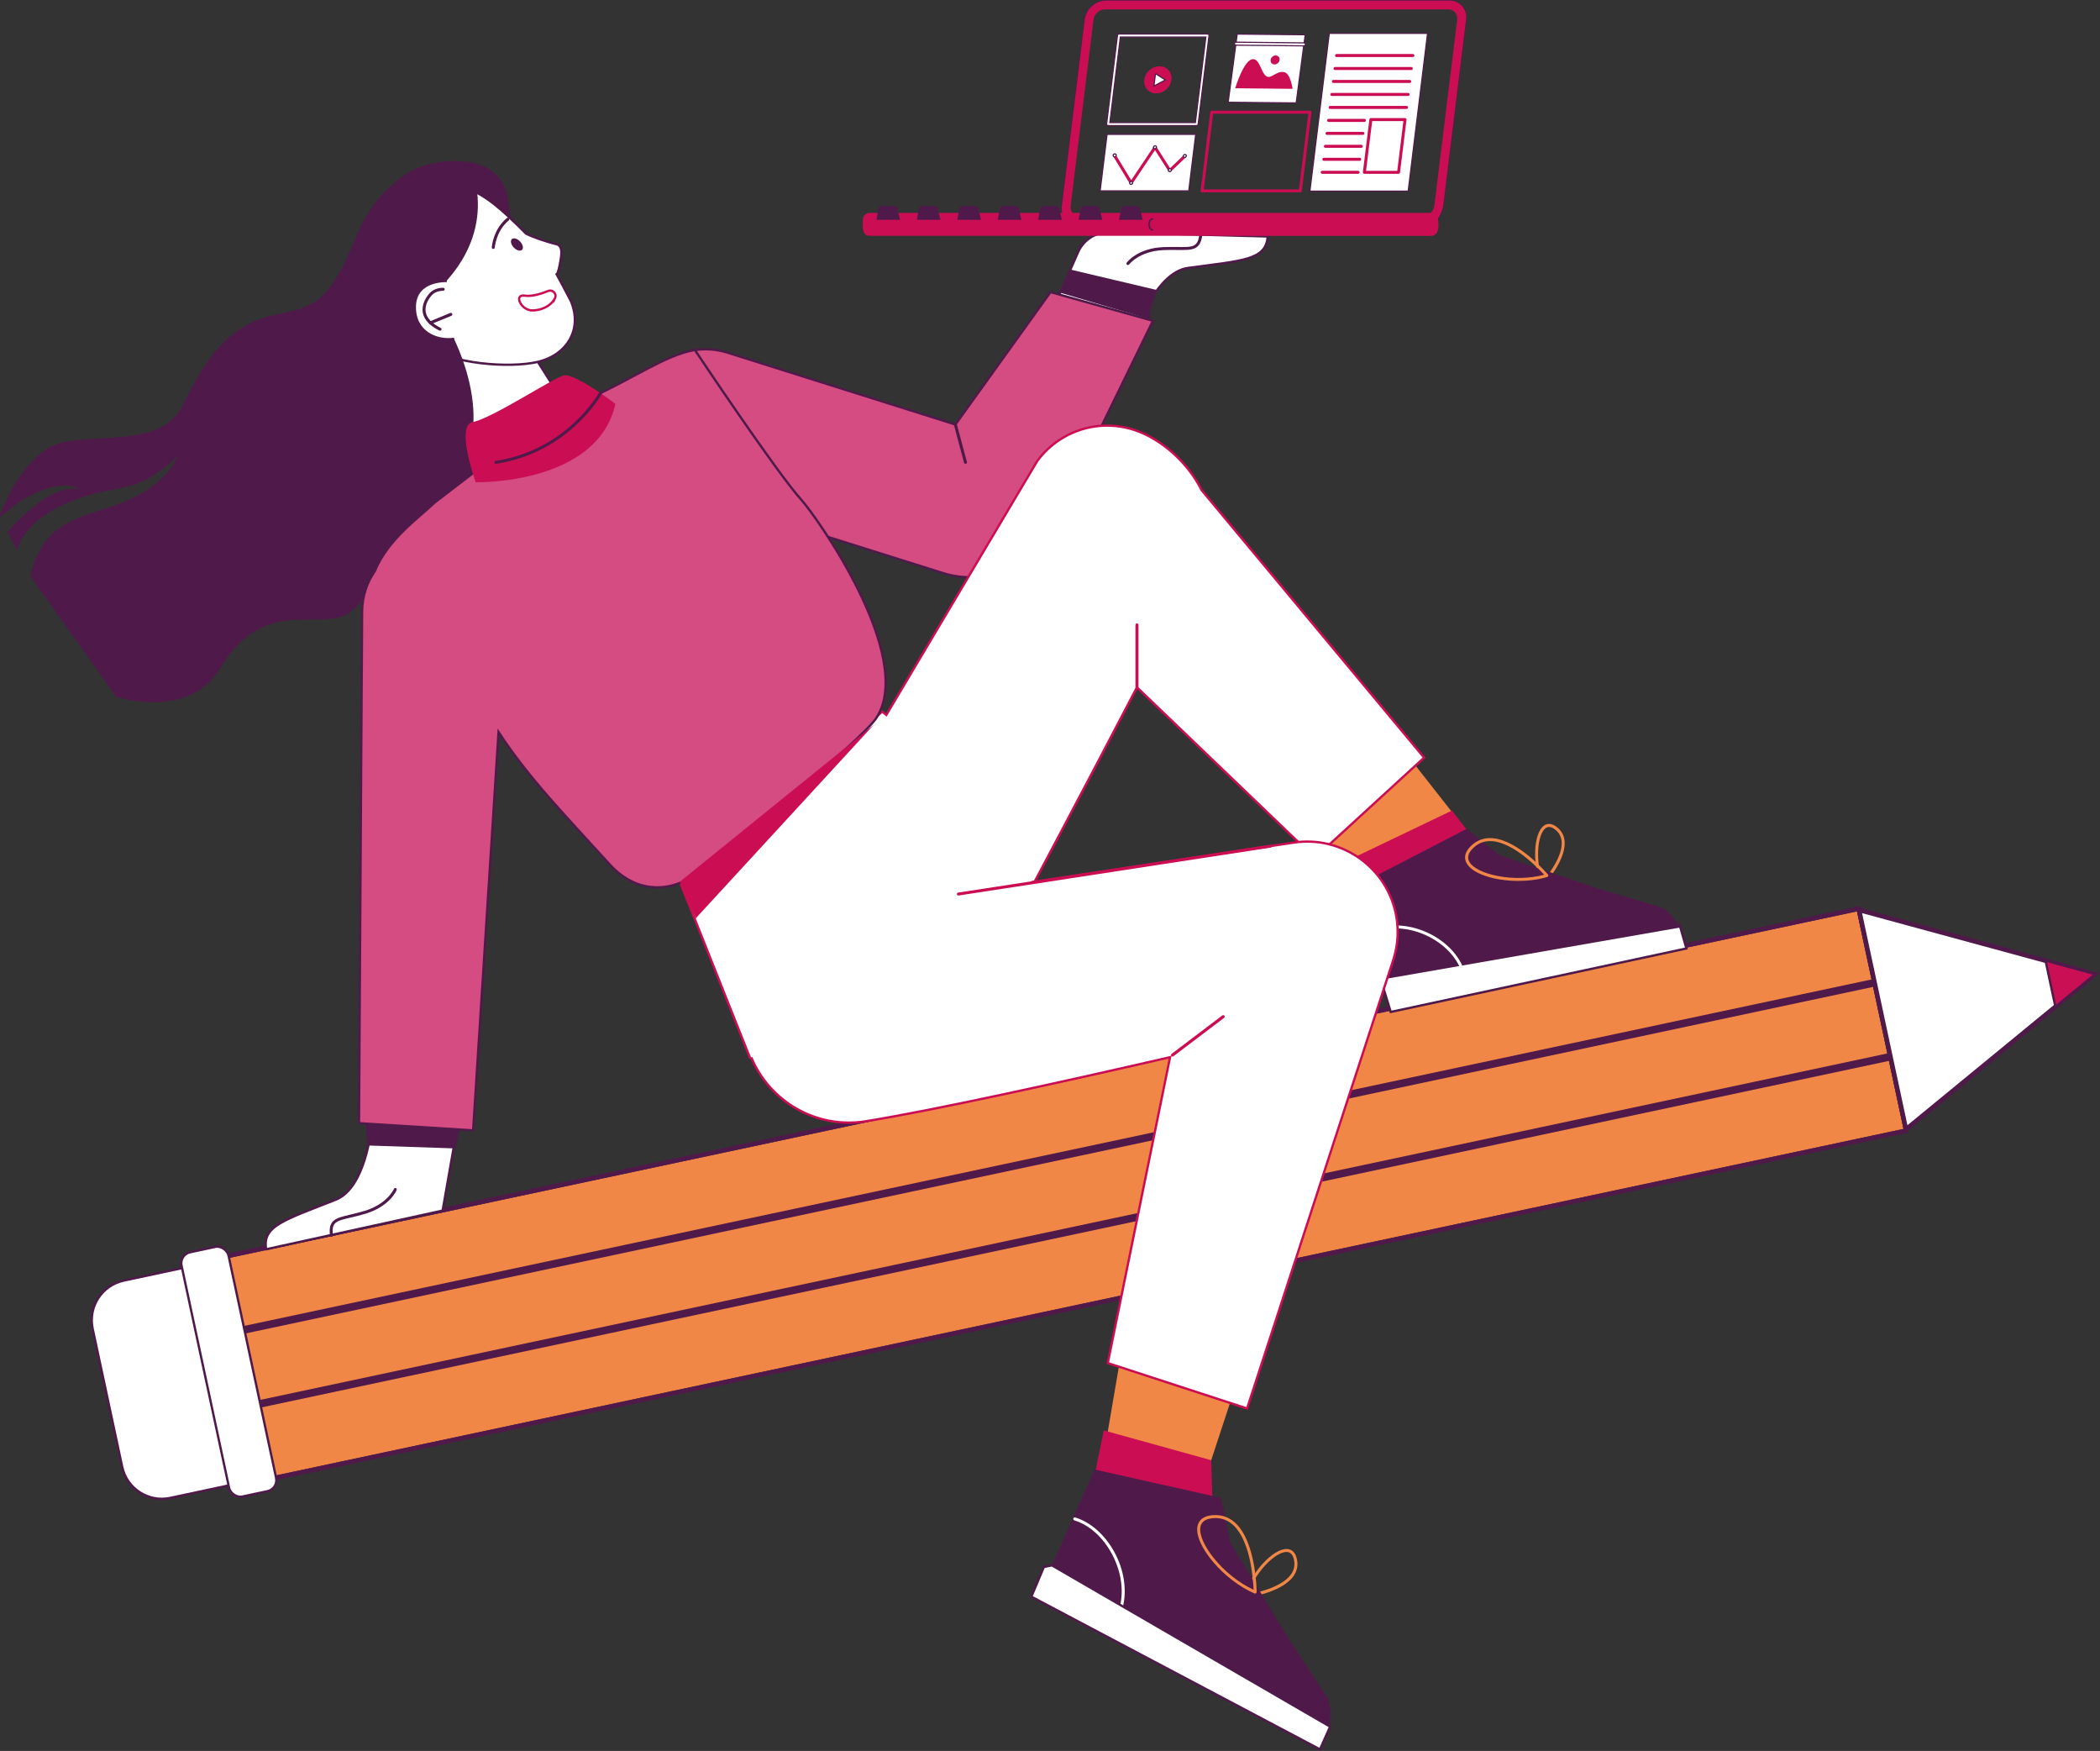 <?xml version="1.0" encoding="UTF-8"?><svg id="Camada_2" xmlns="http://www.w3.org/2000/svg" xmlns:xlink="http://www.w3.org/1999/xlink" viewBox="0 0 456.2 380.28"><rect x="0" y="0" width="456.2" height="380.28" fill="#333333" stroke="none"/><defs><style>.cls-1,.cls-2,.cls-3,.cls-4,.cls-5,.cls-6{fill:#fff;}.cls-7{fill:#d44c81;}.cls-7,.cls-8,.cls-2,.cls-9,.cls-3,.cls-4,.cls-10,.cls-5,.cls-11{stroke:#4f1a4a;}.cls-7,.cls-8,.cls-2,.cls-9,.cls-3,.cls-4,.cls-10,.cls-5,.cls-11,.cls-6{stroke-miterlimit:10;}.cls-7,.cls-8,.cls-4,.cls-6{stroke-width:.5px;}.cls-8{fill:#cb0f54;}.cls-12,.cls-11{fill:#f18746;}.cls-2,.cls-13,.cls-14{fill-rule:evenodd;}.cls-2,.cls-10,.cls-5{stroke-width:.25px;}.cls-9,.cls-10{fill:none;}.cls-13,.cls-15{fill:#cb0e53;}.cls-14,.cls-16{fill:#4f1a4a;}.cls-17{clip-path:url(#clippath);}.cls-6{stroke:#cb0e53;}</style><clipPath id="clippath"><polygon class="cls-11" points="54.85 322.03 414.11 245.57 403.79 197.34 44.53 273.81 54.85 322.03"/></clipPath></defs><g id="desenho"><g><g><path class="cls-4" d="M20.13,288.58l6.41,29.97c1.02,4.76,5.7,7.79,10.46,6.77l26.59-5.69-10.1-47.2-26.59,5.69c-4.76,1.02-7.79,5.7-6.77,10.46Z"/><g><polygon class="cls-12" points="54.85 322.03 414.11 245.57 403.79 197.34 44.53 273.81 54.85 322.03"/><g class="cls-17"><polygon class="cls-11" points="54.85 322.03 414.11 245.57 403.79 197.34 44.53 273.81 54.85 322.03"/><path class="cls-11" d="M44.65,307.73s.05,0,.07,0l372.15-79.22c.18-.04,.29-.21,.25-.39-.04-.18-.21-.29-.39-.25L44.58,307.09c-.18,.04-.29,.21-.25,.39,.03,.15,.17,.26,.32,.26Z"/><path class="cls-11" d="M41.21,291.66s.05,0,.07,0l372.15-79.22c.18-.04,.29-.21,.25-.39-.04-.18-.21-.29-.39-.25L41.14,291.01c-.18,.04-.29,.21-.25,.39,.03,.15,.17,.26,.32,.26Z"/></g><polygon class="cls-9" points="54.85 322.03 414.11 245.57 403.79 197.34 44.53 273.81 54.85 322.03"/></g><polygon class="cls-3" points="403.85 197.62 414.05 245.29 446.51 218.65 455.14 211.57 444.37 208.64 403.85 197.62"/><rect class="cls-4" x="44.47" y="270.79" width="10.44" height="54.26" rx="2.43" ry="2.43" transform="translate(-61.23 16.99) rotate(-12.08)"/><polygon class="cls-8" points="444.37 208.64 446.51 218.65 455.14 211.57 444.37 208.64"/></g><g><g><path class="cls-4" d="M72.95,260.55c6.48-2.57,7.68-15.45,7.68-15.45l18.25,2.28-2.73,15.54-38.33,8.4c-.9-5.11,3.98-6.35,15.13-10.77Z"/><path class="cls-16" d="M72.01,268.62s.03,0,.04,0c.18-.02,.3-.19,.28-.37-.37-2.83,.7-3.08,3.88-3.82,.9-.21,1.92-.45,3.09-.8,5.36-1.59,6.81-5.02,6.87-5.17,.07-.17-.01-.36-.18-.42-.17-.07-.36,.01-.42,.18-.02,.05-1.43,3.3-6.45,4.79-1.15,.34-2.16,.58-3.05,.79-3.11,.73-4.82,1.13-4.38,4.54,.02,.16,.16,.28,.32,.28Z"/></g><g><polygon class="cls-16" points="79.39 243.37 79.65 246.35 79.85 248.78 98.97 249.42 99.76 245.64 100.09 244.03 79.39 243.37"/><path class="cls-16" d="M79.39,243.37l.26,2.98c4.15-.14,16.43-.55,20.11-.71l.33-1.61-20.7-.67Z"/></g><path class="cls-16" d="M17.34,106.14s-3.97-.65-8.37,2.66c-4.28,3.22-5.83,5.06-7.32,6.71l2.04,3.97c.51-1.8,2.38-6.03,8.98-9.34,8.6-4.31,14.56-3.39,19.27-6.09,4.87-2.79,6.53-5.04,6.6-5.13-.03,.14-1.12,4.75-9.13,8.93-9.32,4.86-19.5,3.19-22.84,17.24h0s18.66,26.23,18.66,26.23c0,0,15.73,5.21,22.58-6.15,10.26-17.02,22.85-6.71,29.26-13.01,7.6-7.48,16.55-22.38,22.8-27.39,6.26-5.01,21.24-1.89,21.24-1.89,0,0-5.57-24.59-10.77-59.76-1.59-10.76-16.54-8.88-21.71-5.57-4.68,3-8.52,7.12-11.43,14.21-5.74,14-8.94,14.89-17.39,16.61-10.51,2.14-15.27,9.91-20.27,19.92-5.01,10.01-22.52,4.76-29.28,9.14C3.5,101.81,0,111.82,0,111.82v.48c1.77-1.49,3.54-2.95,5.45-4.06,7.94-4.6,11.89-2.1,11.89-2.1Z"/><polygon class="cls-4" points="110.83 69.19 112.25 71.42 112.26 71.42 119.06 82.08 119.05 82.08 119.93 83.45 124.93 91.3 125.67 105.13 107.72 101.66 92.2 72.98 110.83 69.19"/><path class="cls-4" d="M86.3,46.59c.16-.14,.32-.27,.47-.4,9.69-7.91,14.76-7.54,23.89,1.02,1.42,1.33,2.6,2.49,3.63,3.55,1.12,.57,4.02,1.65,6.55,2.26,1.37,.33,1.21,1.91,.9,3.72-.23,1.32-.54,2.64-.82,2.83,.91,1.63,1.86,3.47,3.09,5.82,2.59,6.1-.83,11.72-7.21,13.21-6.06,1.42-19.04,.48-24.02-3.56-4.98-4.04-19.11-17.66-6.47-28.45Z"/><g><path class="cls-14" d="M112.98,52.44c-.61-.64-1.41-.86-1.79-.5-.38,.36-.19,1.18,.42,1.82,.61,.64,1.41,.86,1.79,.5,.38-.36,.19-1.18-.42-1.82Z"/><path class="cls-16" d="M107.16,54.06c.17,0,.31-.13,.32-.3,0-.04,.32-3.68,3.06-5.9,.14-.11,.16-.32,.05-.46-.11-.14-.32-.16-.46-.05-2.97,2.4-3.29,6.2-3.3,6.36-.01,.18,.12,.34,.3,.35,0,0,.02,0,.03,0Z"/></g><path class="cls-6" d="M120.57,64.75c.45-.94-.53-1.94-1.49-1.55-1.42,.57-3.54,1.26-5.07,1.01-2.51-.4-.83,3.33,1.77,3.21,2.6-.12,4.18-1.44,4.77-2.64,0-.01,.01-.02,.02-.04Z"/><path class="cls-16" d="M102.07,35.89s7.49,14.77-8.57,28.52l3.18,5.47c6.03,10.39,9.65,25.65,1.27,33.9h0s-11.29-32.66-16.87-41.51c-5.58-8.85,1.82-24.53,20.99-26.38Z"/><g><path class="cls-4" d="M258.12,58.18c-6.91,.94-11.16,13.15-11.16,13.16l-17.17-6.59,4.42-10c1.18-2.68,3.87-4.38,6.8-4.3l34.38,.91c-.36,5.17-5.38,5.21-17.27,6.83Z"/><path class="cls-16" d="M245.04,57.55c.1,0,.2-.05,.26-.13h0s2.16-2.86,7.41-3.1c1.2-.06,2.24-.04,3.15-.03,3.19,.04,4.95,.06,5.34-3.36,.02-.18-.11-.34-.29-.36-.18-.02-.34,.11-.36,.29-.32,2.84-1.42,2.82-4.68,2.78-.92-.01-1.97-.02-3.19,.03-5.58,.26-7.82,3.24-7.91,3.37-.11,.15-.07,.35,.07,.46,.06,.04,.13,.06,.19,.06Z"/></g><path class="cls-4" d="M149.01,104.12l59.3,16.71c7.37,2.39,15.29-1.52,17.9-8.81,2.72-7.62-3.47-12.01-11.17-14.49l-57.99-19.23c-7.01-2.25-14.58,1.19-17.49,7.95-3.32,7.72,1.44,15.26,9.45,17.85Z"/><path class="cls-7" d="M228.21,63.44l22.25,6.23-21.74,44.53c-4.32,8.85-14.47,13.22-23.87,10.26l-56.31-17.7c-9.06-2.85-13.59-12.99-9.65-21.63h0c3.31-7.28,11.53-10.94,19.15-8.54l49.51,15.61,20.67-28.77Z"/><polygon class="cls-16" points="230.45 63.61 231.48 60.8 232.33 58.5 251.33 62.99 249.83 67.67 249.9 69.36 230.45 63.61"/><path class="cls-16" d="M209.74,100.73s.06,0,.08-.01c.17-.05,.28-.23,.23-.4l-2.19-8.19c-.05-.17-.22-.28-.4-.23-.17,.05-.28,.23-.23,.4l2.19,8.19c.04,.15,.17,.24,.31,.24Z"/><path class="cls-12" d="M231.09,134.02c24.9,21.95,69.72,60.99,69.72,60.99l18.73-13.41-60.34-76.82c-5.32-6.8-16.93-6.91-25.02-.4h0c-9.04,7.28-11.8,21.96-3.09,29.64Z"/><path class="cls-15" d="M296.26,193.05l-4.47-5.69,23.62-11.32,4.6,5.94-23.76,11.07Z"/><path class="cls-12" d="M335.05,192.33c-.11-.02-.2-.09-.25-.19-1.98-4.48-1.67-11.19,.61-12.83,.63-.45,1.68-.72,3.11,.58,.87,.79,1.33,1.8,1.39,3.02,.18,4.09-4.38,9.11-4.57,9.32-.06,.07-.15,.11-.24,.11-.02,0-.04,0-.05,0Zm.74-12.49c-1.79,1.29-2.35,7.11-.59,11.56,1.05-1.25,4.2-5.26,4.06-8.46-.05-1.03-.44-1.9-1.17-2.56-.57-.52-1.09-.78-1.56-.78-.26,0-.51,.08-.74,.25Z"/><path class="cls-16" d="M365.03,201.38s-.05-.06-.14-.18c-.65-.82-2.23-3.4-3.87-4.06-.53-.22-13.58-4.08-13.58-4.08l-21.67-7.36-7.16-5.69-23.17,11.99,5.82,20.29-1.03,1.29,1.65,5.41,64.13-14.22-.98-3.4Z"/><path class="cls-12" d="M318.6,187.46c-.5-.91-.68-2.36,1.31-4.05,1.22-1.04,2.67-1.5,4.33-1.37,5.65,.45,11.78,7.59,12.04,7.9,.07,.08,.1,.2,.06,.3-.03,.11-.11,.19-.22,.22-1.95,.59-4.13,.86-6.29,.86-5.04,0-9.93-1.48-11.23-3.86Zm5.59-4.77c-1.48-.12-2.77,.29-3.85,1.21-1.33,1.14-1.72,2.23-1.16,3.25,1.52,2.77,9.71,4.6,16.27,2.83-1.36-1.5-6.59-6.91-11.25-7.29Z"/><path class="cls-4" d="M365.03,201.38l1.32,4.61-64.23,13.79-1.9-6.19,1.03-1.29,63.64-11.09c.09,.11,.14,.18,.14,.18Z"/><path class="cls-1" d="M317.28,209.98s.1-.01,.14-.03c.16-.08,.23-.27,.15-.44-1.56-3.19-4.62-5.86-8.37-7.34-3.71-1.46-7.56-1.56-10.56-.29-.17,.07-.24,.26-.17,.43,.07,.17,.26,.24,.43,.17,6.06-2.58,15.02,1.04,18.09,7.31,.06,.12,.17,.18,.29,.18Z"/><path class="cls-6" d="M162.99,229.9l-15.29-38.41,43.96-36.93s.32,.26,.88,.71l13.38-22.5,19.39-32.61c1.38-1.89,3.07-3.47,4.96-4.69,4.71-3.06,10.67-3.92,16.23-2.06,5.93,1.98,11.59,7.14,14.53,13.03l48.34,58.11-23.75,21.77-38.63-37.04c-10.81,20.75-23.2,44.04-31.68,60.03-1.9,3.58-4.61,6.49-7.79,8.6-5.4,3.58-12.16,4.86-18.67,3.27-1.23-.3-2.45-.7-3.64-1.21"/><path class="cls-15" d="M246.99,149.61c.18,0,.33-.15,.33-.33v-13.56c0-.18-.15-.33-.33-.33s-.33,.15-.33,.33v13.56c0,.18,.15,.33,.33,.33Z"/><path class="cls-12" d="M238.39,324.2s11.99-70.61,17.76-103.3c2.02-11.44,15.99-16.73,26.91-12.8h0c9.77,3.51,11.7,13.96,8.67,22.04l-24.32,73.93,.55,.19-.58-.09-7.85,23.87-21.14-3.84Z"/><path class="cls-6" d="M224.12,191.58l56.91-8.58c10.6-1.6,20.52,5.58,22.32,16.14h0c.51,3.02,.3,5.99-.5,8.75h.02s-.1,.29-.1,.29c-.05,.16-.1,.32-.16,.48l-31.7,97.24-30.26-9.86,13.53-66.43c-24.55,5.64-51.56,11.57-66.08,13.91-10.8,1.74-20.93-4.33-24.9-13.88"/><path class="cls-15" d="M208.2,194.49s.03,0,.05,0l67.77-10.4c.18-.03,.3-.19,.27-.37-.03-.18-.19-.3-.37-.27l-67.77,10.4c-.18,.03-.3,.19-.27,.37,.02,.16,.16,.28,.32,.28Z"/><path class="cls-15" d="M254.7,229.48c.07,0,.14-.02,.2-.07l11.02-8.35c.14-.11,.17-.31,.06-.46-.11-.14-.31-.17-.46-.06l-11.02,8.35c-.14,.11-.17,.31-.06,.46,.06,.08,.16,.13,.26,.13Z"/><path class="cls-15" d="M237.75,320.59l2.03-9.93,23.33,6.47,.35,11.84-25.71-8.38Z"/><path class="cls-12" d="M270.35,346.89c-.07-.08-.1-.2-.07-.3,1.46-5.07,6.37-10.39,9.38-10.17,.83,.06,1.87,.57,2.15,2.62,.17,1.25-.15,2.4-.94,3.44-2.68,3.5-9.92,4.49-10.23,4.53-.01,0-.03,0-.04,0-.09,0-.18-.04-.25-.11Zm.71-.62c1.69-.29,7.16-1.42,9.29-4.2,.68-.89,.96-1.89,.81-2.95-.17-1.3-.7-1.99-1.55-2.06-.05,0-.09,0-.14,0-2.43,0-6.81,4.38-8.41,9.21Z"/><path class="cls-16" d="M288.86,375.2s0-.09,0-.24c.03-1.13,.52-4.35-.38-6.05-.29-.55-8.41-12.8-8.41-12.8l-12.82-21.13-1.98-9.67-27.48-6.16-9.27,20.82-1.75,.35-2.39,5.62,62.92,32.74,1.55-3.49Z"/><path class="cls-12" d="M272.54,346.08c-3.21-1.38-6.51-3.89-9.04-6.89-2.48-2.94-3.74-5.83-3.36-7.72,.22-1.09,1.07-2.4,3.87-2.42,.02,0,.04,0,.06,0,1.69,0,3.19,.63,4.45,1.86,4.35,4.29,4.47,14.43,4.47,14.86,0,.11-.05,.21-.15,.27-.05,.04-.12,.05-.18,.05-.04,0-.09,0-.13-.03Zm-8.52-16.38c-1.9,.02-2.99,.66-3.24,1.9-.67,3.36,4.87,10.59,11.55,13.67-.08-2.13-.64-10.33-4.26-13.89-1.13-1.11-2.47-1.68-3.99-1.68-.02,0-.04,0-.06,0Z"/><path class="cls-1" d="M243.61,349.23c.15,0,.28-.1,.32-.25,.92-3.71,.25-8.04-1.83-11.86-2.05-3.77-5.16-6.53-8.52-7.55-.17-.05-.35,.04-.41,.22-.05,.17,.04,.35,.22,.41,6.81,2.08,11.72,11.3,9.91,18.63-.04,.17,.06,.35,.24,.39,.03,0,.05,0,.08,0Z"/><path class="cls-4" d="M288.86,375.2l-2.11,4.73-62.7-33.16,2.72-6.45,1.75-.35,60.34,34.98c0,.16,0,.24,0,.24Z"/><path class="cls-7" d="M77.99,243.94l.67-111.16c.03-3.25,1.04-6.24,2.75-8.72,2.86-6.95,9.42-11.48,13.02-14.92l13.36-10.26c15.09,1.86,18.13-11.32,18.13-11.32l.87-.48c10.98-4.9,17.6-9.93,24.16-11.08,0,0,17.61,26.43,23.17,32.6,3.25,3.6,24.76,33.9,16.33,47.23-3.36,5.31-36.73,31.94-39.58,34.15-3.92,3.02-11.82,5.03-18.44-2.26-9.49-10.46-17.53-18.63-24.13-28.73l-5.52,86.51-24.8-1.56Z"/><polygon class="cls-15" points="189.84 157.39 151.12 199.47 147.7 191.49 189.84 157.39"/><path class="cls-4" d="M97.07,61.03s-6.76-.36-6.95,5.41c-.18,5.63,4.64,7.71,8.54,7.15"/><path class="cls-16" d="M95.59,71.83c.12,0,.23-.07,.29-.18,.08-.16,.02-.36-.15-.44-1.88-.94-2.97-2.08-3.23-3.37-.31-1.56,.65-2.97,1.25-3.67,.92-1.07,2.5-1.02,2.51-1.02,.18,0,.33-.13,.34-.31,0-.18-.13-.33-.31-.34-.08,0-1.91-.07-3.03,1.25-.68,.79-1.76,2.39-1.4,4.22,.3,1.5,1.5,2.79,3.58,3.82,.05,.02,.1,.03,.15,.03Z"/><path class="cls-16" d="M93.5,70.43s.08,0,.12-.02l4.44-1.83c.17-.07,.25-.26,.18-.43-.07-.17-.26-.25-.43-.18l-4.44,1.83c-.17,.07-.25,.26-.18,.43,.05,.13,.17,.2,.3,.2Z"/><g><path class="cls-10" d="M313.51,44.71l4.97-40.46c.28-2.28-1.34-4.13-3.62-4.13h-74.58c-2.28,0-4.35,1.85-4.63,4.13l-4.97,40.46c-.28,2.28,1.34,6.24,3.62,6.24h74.58c1.15,0,4.35-3.96,4.63-6.24Z"/><g><path class="cls-5" d="M283.54,7.55l-14.77-.15-1.96,14.81,14.77,.14,1.96-14.81Z"/><path class="cls-5" d="M283.26,9.96c.18,0,.32-.14,.33-.32,0-.18-.14-.33-.32-.33l-14.77-.15h0c-.18,0-.32,.14-.33,.32,0,.18,.14,.33,.32,.33l14.77,.15h0Z"/><path class="cls-15" d="M272.19,12.84c1.44-.01,1.69,2.65,2.77,3.61,1.09,.96,2.16-1.1,3.97-.79,1.45,.25,1.86,3.63,1.86,3.63l-12.46-.12s1.89-6.3,3.86-6.32Z"/><path class="cls-13" d="M276.24,13.73c.35,.37,.97,.35,1.39-.04,.42-.39,.47-1.01,.13-1.38-.35-.37-.97-.35-1.39,.04s-.47,1.01-.13,1.38Z"/></g><g><g><ellipse class="cls-15" cx="251.51" cy="17.32" rx="3.13" ry="2.77" transform="translate(56.44 177.02) rotate(-43.24)"/><path class="cls-5" d="M251.02,15.99l-.35,2.69,2.5-1.32-2.15-1.36Z"/></g><path class="cls-5" d="M240.48,27.17c-.06-.07-.09-.16-.08-.26l2.36-19.24c.02-.16,.16-.29,.32-.29h19.24c.09,0,.18,.04,.24,.11,.06,.07,.09,.16,.08,.26l-2.36,19.24c-.02,.16-.16,.29-.32,.29h-19.24c-.09,0-.18-.04-.24-.11Zm21.48-19.13h-18.58s-2.28,18.59-2.28,18.59h18.58s2.28-18.59,2.28-18.59Z"/></g><g><path class="cls-5" d="M259.75,29.18h-19.25s-1.51,12.27-1.51,12.27h19.25s1.51-12.27,1.51-12.27Z"/><path class="cls-15" d="M245.72,40.06c.11,0,.21-.05,.27-.14l4.92-7.32,2.94,4.61c.05,.08,.14,.14,.24,.15,.1,.01,.19-.02,.26-.09l3.33-3.18c.13-.12,.14-.33,.01-.46-.12-.13-.33-.13-.46-.01l-3.05,2.91-2.99-4.7c-.06-.09-.16-.15-.27-.15-.11,0-.21,.05-.27,.14l-4.91,7.31-3.41-5.62c-.09-.15-.29-.2-.45-.11-.15,.09-.2,.29-.11,.45l3.67,6.05c.06,.1,.16,.15,.27,.16,0,0,0,0,0,0Z"/><path class="cls-2" d="M241.91,33.98c.12,.12,.32,.12,.46-.01,.14-.13,.16-.34,.04-.46s-.32-.12-.46,.01c-.14,.13-.16,.34-.04,.46Z"/><path class="cls-2" d="M245.48,39.96c.12,.12,.32,.12,.46-.01,.14-.13,.16-.34,.04-.46s-.32-.12-.46,.01c-.14,.13-.16,.34-.04,.46Z"/><path class="cls-2" d="M250.65,32.22c.12,.12,.32,.12,.46-.01,.14-.13,.16-.34,.04-.46s-.32-.12-.46,.01c-.14,.13-.16,.34-.04,.46Z"/><path class="cls-2" d="M253.88,37.16c.12,.12,.32,.12,.46-.01,.14-.13,.16-.34,.04-.46-.12-.12-.32-.12-.46,.01-.14,.13-.16,.34-.04,.46Z"/><path class="cls-2" d="M257.13,34.11c.12,.12,.32,.12,.46-.01,.14-.13,.16-.34,.04-.46s-.32-.12-.46,.01c-.14,.13-.16,.34-.04,.46Z"/></g><path class="cls-15" d="M314.62,2.04c1.22,0,2.09,.99,1.94,2.22l-4.97,40.46c-.15,1.22-1.27,2.22-2.49,2.22h-74.58c-1.22,0-2.09-.99-1.94-2.22l4.97-40.46c.15-1.22,1.27-2.22,2.49-2.22h74.58Zm.24-1.91h-74.58c-2.28,0-4.35,1.85-4.63,4.13l-4.97,40.46c-.28,2.28,1.34,6.24,3.62,6.24h74.58c1.15,0,4.35-3.96,4.63-6.24l4.97-40.46c.28-2.28-1.34-4.13-3.62-4.13Z"/><g><path class="cls-5" d="M310.13,7.25h-21.36s-4.21,34.26-4.21,34.26h21.35s4.21-34.26,4.21-34.26Z"/><g><path class="cls-15" d="M290.35,12.39h16.58c.18,0,.33-.15,.33-.33,0-.18-.15-.33-.33-.33h-16.58c-.18,0-.33,.15-.33,.33,0,.18,.15,.33,.33,.33Z"/><path class="cls-15" d="M290.01,15.21h16.58c.18,0,.33-.15,.33-.33s-.15-.33-.33-.33h-16.58c-.18,0-.33,.15-.33,.33,0,.18,.15,.33,.33,.33Z"/><path class="cls-15" d="M289.66,18.02h16.59c.18,0,.33-.15,.33-.33,0-.18-.15-.33-.33-.33h-16.59c-.18,0-.33,.15-.33,.33,0,.18,.15,.33,.33,.33Z"/><path class="cls-15" d="M289.32,20.84h16.58c.18,0,.33-.15,.33-.33,0-.18-.15-.33-.33-.33h-16.58c-.18,0-.33,.15-.33,.33,0,.18,.15,.33,.33,.33Z"/><path class="cls-15" d="M288.97,23.66h16.58c.18,0,.33-.15,.33-.33,0-.18-.15-.33-.33-.33h-16.58c-.18,0-.33,.15-.33,.33,0,.18,.15,.33,.33,.33Z"/><path class="cls-15" d="M288.62,26.48h7.79c.18,0,.33-.15,.33-.33,0-.18-.15-.33-.33-.33h-7.79c-.18,0-.33,.15-.33,.33,0,.18,.15,.33,.33,.33Z"/><path class="cls-15" d="M288.28,29.3h7.79c.18,0,.33-.15,.33-.33,0-.18-.15-.33-.33-.33h-7.79c-.18,0-.33,.15-.33,.33,0,.18,.15,.33,.33,.33Z"/><path class="cls-15" d="M287.93,32.11h7.79c.18,0,.33-.15,.33-.33,0-.18-.15-.33-.33-.33h-7.79c-.18,0-.33,.15-.33,.33,0,.18,.15,.33,.33,.33Z"/><path class="cls-15" d="M287.59,34.93h7.79c.18,0,.33-.15,.33-.33s-.15-.33-.33-.33h-7.79c-.18,0-.33,.15-.33,.33,0,.18,.15,.33,.33,.33Z"/><path class="cls-15" d="M287.24,37.75h7.79c.18,0,.33-.15,.33-.33,0-.18-.15-.33-.33-.33h-7.79c-.18,0-.33,.15-.33,.33,0,.18,.15,.33,.33,.33Z"/><path class="cls-15" d="M296.15,37.64c-.06-.07-.09-.16-.08-.26l1.41-11.45c.02-.16,.16-.29,.32-.29h7.43c.09,0,.18,.04,.24,.11,.06,.07,.09,.16,.08,.26l-1.41,11.45c-.02,.16-.16,.29-.32,.29h-7.43c-.09,0-.18-.04-.24-.11Zm8.72-11.34h-6.78s-1.33,10.8-1.33,10.8h6.78s1.33-10.8,1.33-10.8Z"/></g></g><path class="cls-15" d="M260.9,41.67c-.06-.07-.09-.16-.08-.26l2.1-17.08c.02-.16,.16-.29,.32-.29h21.34c.09,0,.18,.04,.24,.11s.09,.16,.08,.26l-2.1,17.08c-.02,.16-.16,.29-.32,.29h-21.34c-.09,0-.18-.04-.24-.11Zm23.31-16.97h-20.68s-2.02,16.43-2.02,16.43h20.68s2.02-16.43,2.02-16.43Z"/><path class="cls-15" d="M312,50.74l.02-.02c.8-.93,.57-4.48-.66-4.48h-122.47c-.79,0-1.43,.64-1.43,1.43,0,.79-.44,3.56,1.43,3.54l122.03,.02c.41,0,.81-.18,1.08-.49Z"/><path class="cls-16" d="M194.95,45.23c-.07-.29-.33-.5-.63-.5h-2.82c-.31,0-.57,.22-.63,.52l-.49,2.5h5.15s-.59-2.52-.59-2.52Z"/><path class="cls-16" d="M203.73,45.23c-.07-.29-.33-.5-.63-.5h-2.82c-.31,0-.57,.22-.63,.52l-.49,2.5h5.15s-.59-2.52-.59-2.52Z"/><path class="cls-16" d="M212.52,45.23c-.07-.29-.33-.5-.63-.5h-2.82c-.31,0-.57,.22-.63,.52l-.49,2.5h5.15s-.59-2.52-.59-2.52Z"/><path class="cls-16" d="M221.31,45.23c-.07-.29-.33-.5-.63-.5h-2.82c-.31,0-.57,.22-.63,.52l-.49,2.5h5.15s-.59-2.52-.59-2.52Z"/><path class="cls-16" d="M230.09,45.23c-.07-.29-.33-.5-.63-.5h-2.82c-.31,0-.57,.22-.63,.52l-.49,2.5h5.15s-.59-2.52-.59-2.52Z"/><path class="cls-16" d="M238.88,45.23c-.07-.29-.33-.5-.63-.5h-2.82c-.31,0-.57,.22-.63,.52l-.49,2.5h5.15s-.59-2.52-.59-2.52Z"/><path class="cls-16" d="M247.66,45.23c-.07-.29-.33-.5-.63-.5h-2.82c-.31,0-.57,.22-.63,.52l-.49,2.5h5.15s-.59-2.52-.59-2.52Z"/><path class="cls-16" d="M250.53,50.11v-.32c-.36,0-.75-.28-.75-1.06,0-.85,.49-1.07,.75-1.07v-.32c-.43,0-1.07,.37-1.07,1.39,0,.95,.54,1.38,1.07,1.38Z"/></g><path class="cls-15" d="M133.68,87.7s-8.79-6.69-11.15-6.17c-2.35,.52-15.61,9.35-19.85,10.13-3.77,.69,.65,13.08,.65,13.08,0,0,26.44,.63,30.36-17.04Z"/><path class="cls-16" d="M107.72,100.73s.03,0,.05,0c8.22-1.24,14.02-5.3,17.44-8.48,3.71-3.45,5.44-6.57,5.52-6.7,.09-.16,.03-.36-.13-.44-.16-.09-.36-.03-.44,.13-.02,.03-1.77,3.17-5.41,6.56-3.35,3.12-9.03,7.09-17.07,8.3-.18,.03-.3,.19-.27,.37,.02,.16,.16,.28,.32,.28Z"/></g></g></g></svg>